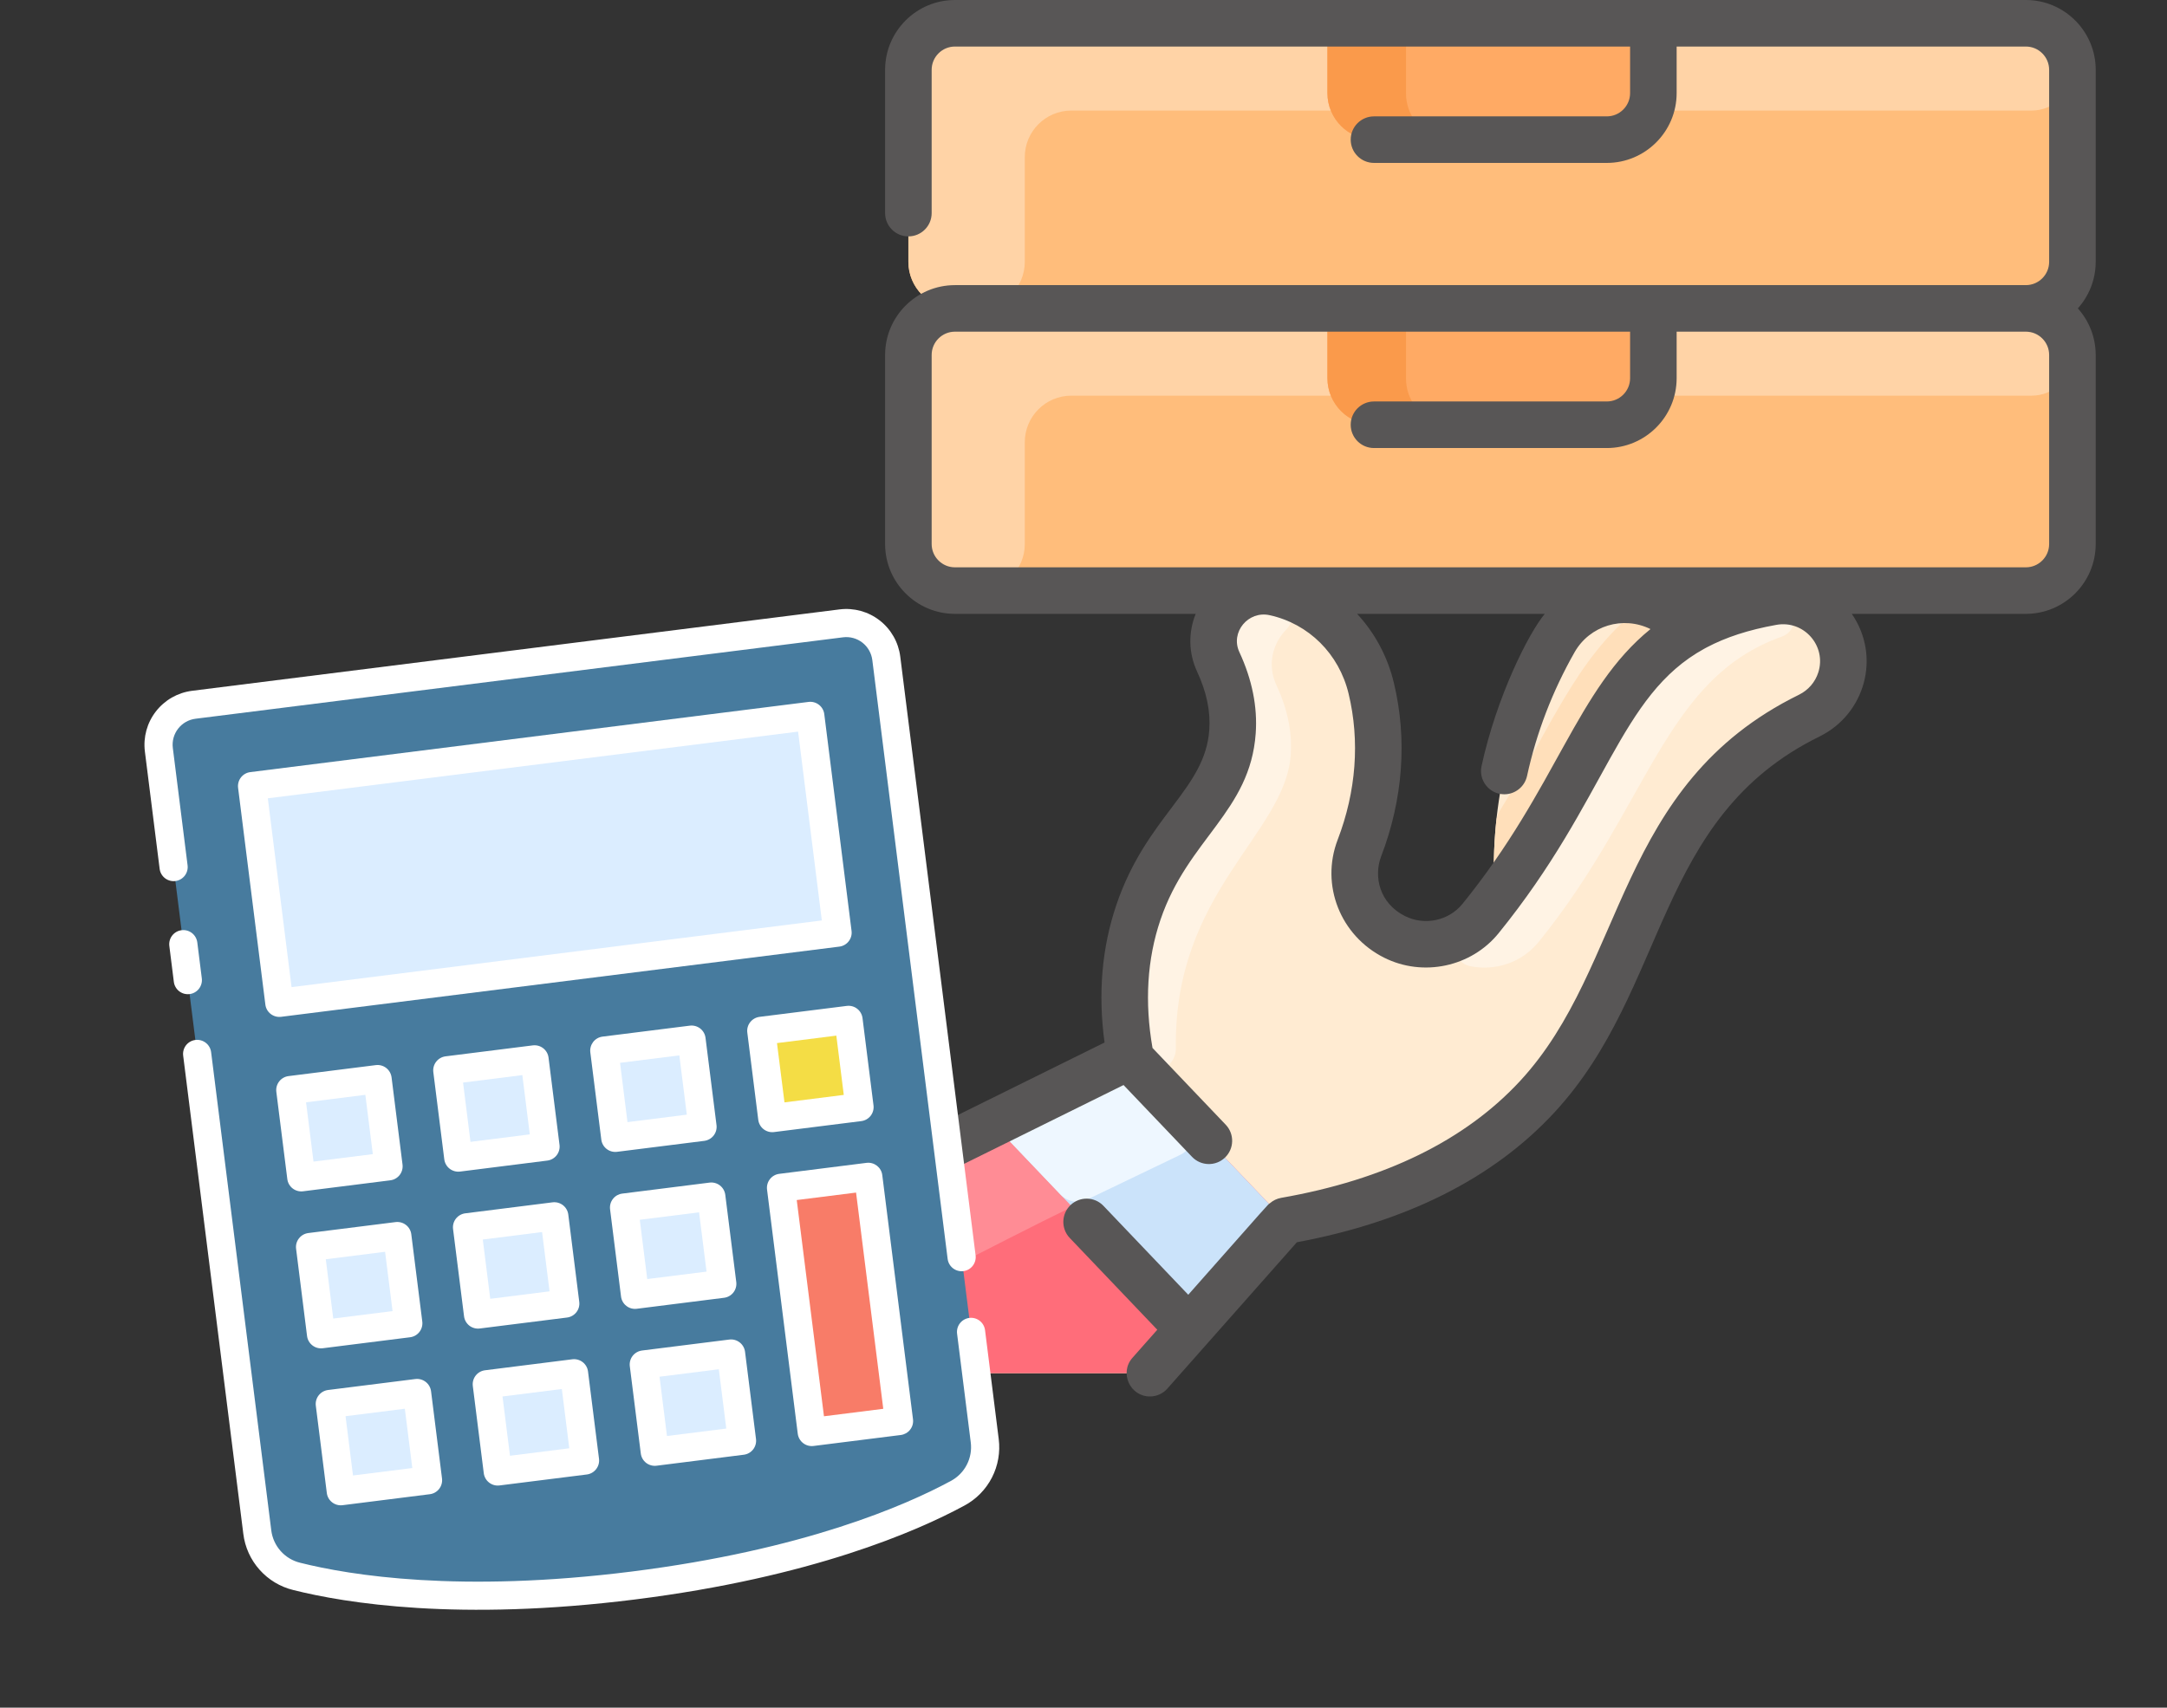 <svg width="85" height="67" viewBox="0 0 85 67" fill="none" xmlns="http://www.w3.org/2000/svg">
<rect x="0" y="0" width="85" height="67" fill="#333333" stroke="none"/>
<g clip-path="url(#clip0_23_517)">
<path d="M72.016 24.814C71.528 23.919 70.522 23.438 69.519 23.617C68.288 23.837 67.298 24.175 66.47 24.622L65.341 23.965C63.813 23.077 61.847 23.598 60.972 25.134C59.141 28.349 58.402 31.875 58.635 35.323C58.635 35.336 58.189 35.897 58.074 36.039C57.262 37.041 55.857 37.337 54.703 36.759C53.332 36.074 52.83 34.559 53.323 33.274C54.109 31.222 54.286 29.077 53.786 27.001C53.34 25.151 51.922 23.669 49.999 23.245C48.422 22.897 47.105 24.504 47.784 25.968C48.314 27.106 48.393 28.027 48.345 28.709C48.152 31.426 45.79 32.447 44.654 35.795C44.023 37.654 43.977 39.642 44.359 41.551C43.182 42.122 34.445 46.312 34.427 46.321C34.116 46.475 33.919 46.793 33.919 47.14V52.965C33.919 53.469 34.327 53.878 34.832 53.878H44.694C44.956 53.878 45.205 53.766 45.378 53.57C45.433 53.507 49.653 48.752 50.411 47.898C55.687 46.975 58.599 44.868 60.301 43.027C64.635 38.338 64.124 31.439 70.966 28.078C72.18 27.481 72.664 26.002 72.016 24.814Z" fill="#FFEBD2"/>
<path d="M50.411 47.898C49.653 48.752 45.433 53.507 45.378 53.57C45.205 53.766 44.956 53.878 44.694 53.878H34.832C34.327 53.878 33.919 53.469 33.919 52.965V47.14C33.919 46.793 34.116 46.476 34.427 46.322C34.519 46.275 43.071 42.177 44.359 41.551L50.411 47.898Z" fill="#FF6D7A"/>
<path d="M47.425 44.766C41.868 47.456 42.679 46.971 35.251 50.806C34.643 51.12 33.919 50.679 33.919 49.995V47.14C33.919 46.793 34.116 46.476 34.427 46.322C34.519 46.275 43.071 42.177 44.359 41.551L47.425 44.766Z" fill="#FF8C95"/>
<path d="M66.47 24.622C62.917 26.535 62.368 30.422 58.635 35.323C58.566 34.286 58.583 33.241 58.693 32.2C58.708 32.063 58.755 31.932 58.827 31.815C60.778 28.661 61.792 25.89 64.158 23.975C64.438 23.748 64.824 23.702 65.147 23.862C65.487 24.031 65.834 24.268 66.47 24.622Z" fill="#FFDFBA"/>
<path d="M81.29 10.273V2.739C81.29 1.73 80.473 0.913 79.464 0.913C65.385 0.913 49.948 0.913 37.457 0.913C36.448 0.913 35.631 1.73 35.631 2.739V10.273C35.631 11.282 36.448 12.1 37.457 12.1C36.448 12.1 35.631 12.917 35.631 13.926V21.346C35.631 22.355 36.448 23.172 37.457 23.172H79.464C80.473 23.172 81.29 22.355 81.29 21.346V13.926C81.29 12.917 80.473 12.1 79.464 12.1C80.473 12.1 81.29 11.282 81.29 10.273Z" fill="#FFBD7B"/>
<path d="M81.29 2.739C81.29 3.622 80.575 4.338 79.692 4.338H42.023C41.014 4.338 40.197 5.155 40.197 6.164V10.273C40.197 11.282 39.379 12.1 38.37 12.1H37.457C36.449 12.1 35.631 11.282 35.631 10.273V2.739C35.631 1.731 36.449 0.913 37.457 0.913H79.464C80.473 0.913 81.29 1.731 81.29 2.739Z" fill="#FFD3A6"/>
<path d="M64.853 0.913V3.653C64.853 4.662 64.036 5.479 63.026 5.479H53.895C52.886 5.479 52.068 4.662 52.068 3.653V0.913H64.853Z" fill="#FFAA64"/>
<path d="M55.159 5.479H53.895C52.886 5.479 52.068 4.661 52.068 3.653V0.913H55.15V3.653C55.15 4.073 55.279 4.444 55.507 4.741C55.74 5.043 55.541 5.479 55.159 5.479Z" fill="#FA9A4B"/>
<path d="M81.29 13.926C81.29 14.809 80.575 15.524 79.692 15.524H42.023C41.014 15.524 40.197 16.342 40.197 17.351V21.346C40.197 22.355 39.379 23.172 38.37 23.172H37.457C36.449 23.172 35.631 22.355 35.631 21.346V13.926C35.631 12.918 36.449 12.1 37.457 12.1H79.464C80.473 12.1 81.29 12.918 81.29 13.926Z" fill="#FFD3A6"/>
<path d="M64.853 12.1V14.839C64.853 15.848 64.036 16.666 63.026 16.666H53.895C52.886 16.666 52.068 15.848 52.068 14.839V12.1H64.853Z" fill="#FFAA64"/>
<path d="M55.159 16.666H53.895C52.886 16.666 52.068 15.848 52.068 14.839V12.1H55.15V14.839C55.15 15.26 55.279 15.631 55.507 15.928C55.74 16.23 55.541 16.666 55.159 16.666Z" fill="#FA9A4B"/>
<path d="M50.067 26.881C50.597 28.019 50.676 28.94 50.628 29.623C50.407 32.724 46.036 34.993 46.123 41.114C46.135 41.941 45.12 42.35 44.549 41.751L44.359 41.551C43.977 39.642 44.023 37.653 44.654 35.795C45.79 32.447 48.152 31.426 48.345 28.709C48.393 28.027 48.314 27.106 47.784 25.968C47.113 24.521 48.395 22.87 50.062 23.26C50.718 23.413 50.925 24.221 50.453 24.701C49.919 25.245 49.697 26.084 50.067 26.881Z" fill="#FFF3E4"/>
<path d="M69.546 23.613C70.388 23.472 70.695 24.691 69.891 24.977C65.276 26.622 64.685 31.611 60.357 36.952C59.68 37.788 58.629 38.107 57.657 37.906C57.033 37.777 56.902 36.958 57.437 36.612C57.86 36.338 58.086 36.049 58.635 35.325V35.323C63.179 29.357 63.069 24.694 69.546 23.613Z" fill="#FFF3E4"/>
<path d="M50.411 47.898C46.344 52.476 46.648 52.16 46.613 52.129L38.989 44.132C41.35 43 43.844 41.801 44.359 41.551L50.411 47.898Z" fill="#CBE3FA"/>
<path d="M46.295 45.311C45.086 45.893 43.504 46.651 42.651 47.061C42.295 47.232 41.869 47.154 41.596 46.867L38.989 44.132C41.35 43 43.844 41.801 44.359 41.551L46.559 43.858C46.987 44.307 46.853 45.042 46.295 45.311Z" fill="#EEF7FF"/>
<path d="M82.204 2.74C82.204 1.229 80.974 0 79.464 0H37.457C35.947 0 34.718 1.229 34.718 2.74V8.362C34.718 8.867 35.127 9.275 35.631 9.275C36.135 9.275 36.544 8.867 36.544 8.362V2.74C36.544 2.236 36.954 1.826 37.457 1.826H63.94V3.653C63.94 4.156 63.53 4.566 63.026 4.566H53.895C53.39 4.566 52.981 4.975 52.981 5.479C52.981 5.983 53.39 6.392 53.895 6.392H63.026C64.537 6.392 65.766 5.163 65.766 3.653V1.826H79.464C79.967 1.826 80.377 2.236 80.377 2.74V10.273C80.377 10.777 79.967 11.187 79.464 11.187H37.457C35.947 11.187 34.718 12.415 34.718 13.926V21.346C34.718 22.856 35.947 24.085 37.457 24.085H46.901C46.607 24.806 46.617 25.622 46.957 26.353C47.33 27.156 47.486 27.906 47.433 28.645C47.269 30.977 44.971 32.02 43.79 35.501C43.22 37.178 43.065 38.992 43.326 40.903L33.514 45.754C33.062 45.977 32.877 46.525 33.1 46.977C33.323 47.428 33.87 47.615 34.324 47.391L44.071 42.572L46.757 45.389C47.105 45.754 47.683 45.768 48.048 45.42C48.413 45.072 48.427 44.494 48.079 44.129L45.207 41.117C44.892 39.316 44.997 37.625 45.519 36.088C46.596 32.914 49.038 31.846 49.255 28.774C49.329 27.733 49.113 26.659 48.613 25.583C48.252 24.806 48.961 23.951 49.802 24.137C51.336 24.475 52.522 25.654 52.898 27.215C53.345 29.069 53.197 31.051 52.47 32.947C51.788 34.725 52.573 36.715 54.295 37.576C55.824 38.341 57.711 37.936 58.783 36.614C63.054 31.349 63.492 27.295 66.853 25.451C66.887 25.435 66.921 25.417 66.953 25.397C67.692 25.007 68.576 24.713 69.68 24.516C70.76 24.323 71.652 25.345 71.323 26.38C71.2 26.766 70.93 27.078 70.563 27.259C63.357 30.798 63.806 37.889 59.63 42.407C57.47 44.744 54.316 46.288 50.254 46.998C50.085 47.028 49.937 47.102 49.816 47.206C49.702 47.29 49.965 47.005 46.609 50.8L43.283 47.312C42.935 46.947 42.357 46.934 41.992 47.281C41.627 47.629 41.613 48.207 41.961 48.572L45.394 52.173L44.421 53.273C43.9 53.862 44.324 54.791 45.105 54.791C45.357 54.791 45.608 54.687 45.789 54.483L50.87 48.74C55.19 47.935 58.589 46.224 60.971 43.647C65.465 38.785 64.891 32.079 71.368 28.898C73.155 28.02 73.792 25.764 72.636 24.085H79.464C80.974 24.085 82.203 22.856 82.203 21.346V13.926C82.203 13.225 81.938 12.585 81.503 12.1C81.938 11.614 82.203 10.974 82.203 10.273V2.74H82.204ZM57.365 35.464C56.828 36.126 55.88 36.327 55.112 35.943C54.101 35.438 53.876 34.382 54.175 33.601C55.035 31.358 55.207 29.001 54.673 26.787C54.423 25.747 53.92 24.825 53.232 24.085H60.593C59.956 24.851 58.708 27.325 58.113 30.057C57.99 30.625 58.423 31.164 59.007 31.164C59.427 31.164 59.805 30.872 59.898 30.445C60.267 28.748 60.895 27.113 61.765 25.586C62.358 24.545 63.661 24.15 64.74 24.682C61.828 27.046 61.082 30.882 57.365 35.464ZM80.377 21.346C80.377 21.849 79.967 22.259 79.464 22.259H37.457C36.954 22.259 36.544 21.849 36.544 21.346V13.926C36.544 13.423 36.954 13.013 37.457 13.013H63.94V14.839C63.94 15.343 63.53 15.752 63.026 15.752H53.895C53.39 15.752 52.981 16.161 52.981 16.666C52.981 17.17 53.39 17.579 53.895 17.579H63.026C64.537 17.579 65.766 16.35 65.766 14.839V13.013H79.464C79.967 13.013 80.377 13.423 80.377 13.926V21.346Z" fill="#585656"/>
</g>
<g clip-path="url(#clip1_23_517)">
<path d="M6.231 29.416L10.092 60.112C10.144 60.524 10.319 60.91 10.595 61.22C10.87 61.53 11.233 61.749 11.636 61.849C13.688 62.365 18.047 63.062 24.847 62.207C31.647 61.352 35.698 59.596 37.559 58.589C37.924 58.392 38.221 58.09 38.411 57.721C38.602 57.353 38.676 56.935 38.625 56.524L34.764 25.828C34.712 25.412 34.497 25.034 34.166 24.777C33.835 24.521 33.416 24.406 33.001 24.458L7.6 27.653C7.185 27.705 6.807 27.92 6.55 28.251C6.294 28.581 6.179 29.001 6.231 29.416Z" fill="#477B9E"/>
<path d="M9.887 30.842L31.784 28.088L32.854 36.593L10.957 39.347L9.887 30.842Z" fill="#DBEDFF"/>
<path d="M11.387 42.77L14.81 42.339L15.241 45.762L11.818 46.193L11.387 42.77Z" fill="#DBEDFF"/>
<path d="M29.861 40.446L33.284 40.016L33.715 43.439L30.292 43.869L29.861 40.446Z" fill="#F4DD45"/>
<path d="M23.703 41.221L27.126 40.79L27.557 44.213L24.134 44.644L23.703 41.221Z" fill="#DBEDFF"/>
<path d="M17.545 41.995L20.968 41.565L21.399 44.988L17.976 45.418L17.545 41.995Z" fill="#DBEDFF"/>
<path d="M12.162 48.928L15.585 48.497L16.015 51.92L12.592 52.351L12.162 48.928Z" fill="#DBEDFF"/>
<path d="M30.636 46.604L34.059 46.174L35.264 55.755L31.841 56.185L30.636 46.604Z" fill="#F87C68"/>
<path d="M24.478 47.379L27.901 46.948L28.331 50.371L24.908 50.802L24.478 47.379Z" fill="#DBEDFF"/>
<path d="M18.32 48.153L21.743 47.723L22.173 51.146L18.75 51.576L18.32 48.153Z" fill="#DBEDFF"/>
<path d="M12.937 55.086L16.359 54.655L16.79 58.078L13.367 58.509L12.937 55.086Z" fill="#DBEDFF"/>
<path d="M25.252 53.537L28.675 53.106L29.106 56.529L25.683 56.96L25.252 53.537Z" fill="#DBEDFF"/>
<path d="M19.094 54.311L22.517 53.881L22.948 57.304L19.525 57.734L19.094 54.311Z" fill="#DBEDFF"/>
<path d="M7.437 39.003C7.365 39.012 7.291 39.007 7.221 38.988C7.151 38.969 7.086 38.936 7.029 38.892C6.971 38.847 6.923 38.792 6.887 38.728C6.851 38.665 6.828 38.596 6.819 38.524L6.642 37.114C6.624 36.969 6.664 36.822 6.754 36.706C6.844 36.59 6.976 36.515 7.121 36.497C7.267 36.478 7.413 36.519 7.529 36.608C7.645 36.698 7.72 36.831 7.739 36.976L7.916 38.386C7.934 38.531 7.894 38.678 7.804 38.794C7.714 38.91 7.582 38.985 7.437 39.003Z" fill="white"/>
<path d="M37.788 49.873C37.643 49.891 37.496 49.851 37.38 49.761C37.265 49.671 37.189 49.539 37.171 49.394L34.216 25.895C34.181 25.625 34.041 25.38 33.827 25.213C33.612 25.046 33.339 24.971 33.069 25.005L7.669 28.2C7.399 28.234 7.154 28.374 6.987 28.589C6.82 28.804 6.745 29.076 6.779 29.346L7.358 33.951C7.376 34.096 7.336 34.243 7.246 34.359C7.156 34.474 7.024 34.55 6.879 34.568C6.733 34.586 6.587 34.546 6.471 34.456C6.355 34.366 6.28 34.234 6.262 34.089L5.683 29.485C5.613 28.924 5.768 28.359 6.115 27.913C6.461 27.466 6.971 27.176 7.531 27.104L32.932 23.91C33.492 23.84 34.058 23.995 34.504 24.342C34.951 24.689 35.241 25.198 35.312 25.759L38.268 49.257C38.286 49.402 38.245 49.549 38.155 49.664C38.066 49.78 37.934 49.855 37.788 49.873Z" fill="white"/>
<path d="M24.916 62.755C17.992 63.626 13.54 62.898 11.502 62.385C10.991 62.26 10.53 61.982 10.18 61.588C9.83 61.194 9.608 60.704 9.544 60.181L7.185 41.42C7.166 41.275 7.207 41.128 7.296 41.012C7.386 40.897 7.518 40.821 7.664 40.803C7.809 40.785 7.956 40.825 8.072 40.915C8.188 41.005 8.263 41.137 8.281 41.282L10.641 60.045C10.678 60.346 10.807 60.629 11.009 60.856C11.211 61.083 11.477 61.243 11.772 61.315C13.735 61.808 18.036 62.508 24.779 61.66C31.523 60.812 35.517 59.069 37.297 58.105C37.565 57.962 37.783 57.741 37.922 57.471C38.062 57.202 38.116 56.896 38.078 56.594L37.541 52.327C37.523 52.181 37.563 52.035 37.653 51.919C37.743 51.803 37.875 51.728 38.02 51.709C38.166 51.691 38.312 51.731 38.428 51.821C38.544 51.911 38.619 52.043 38.638 52.189L39.174 56.455C39.241 56.977 39.148 57.508 38.907 57.976C38.665 58.444 38.287 58.828 37.823 59.075C35.973 60.076 31.84 61.885 24.916 62.755Z" fill="white"/>
<path d="M32.923 37.141L11.026 39.895C10.88 39.913 10.734 39.873 10.618 39.783C10.502 39.694 10.427 39.561 10.409 39.416L9.339 30.911C9.321 30.766 9.361 30.619 9.451 30.503C9.541 30.387 9.673 30.312 9.818 30.294L31.715 27.54C31.86 27.522 32.007 27.562 32.123 27.652C32.239 27.742 32.314 27.874 32.332 28.019L33.402 36.524C33.411 36.596 33.406 36.669 33.387 36.739C33.367 36.809 33.335 36.875 33.29 36.932C33.246 36.989 33.19 37.037 33.127 37.073C33.064 37.109 32.995 37.132 32.923 37.141ZM11.436 38.73L32.236 36.114L31.305 28.705L10.505 31.322L11.436 38.73Z" fill="white"/>
<path d="M15.31 46.31L11.887 46.741C11.742 46.759 11.595 46.719 11.479 46.629C11.363 46.539 11.288 46.407 11.27 46.262L10.839 42.838C10.821 42.693 10.861 42.546 10.951 42.43C11.041 42.314 11.173 42.239 11.318 42.221L14.741 41.79C14.887 41.772 15.033 41.812 15.149 41.902C15.265 41.992 15.34 42.124 15.359 42.27L15.789 45.693C15.807 45.839 15.767 45.985 15.677 46.101C15.587 46.217 15.455 46.292 15.31 46.31ZM12.297 45.575L14.624 45.283L14.331 42.956L12.005 43.249L12.297 45.575Z" fill="white"/>
<path d="M33.784 43.987L30.361 44.417C30.215 44.436 30.069 44.395 29.953 44.306C29.837 44.216 29.762 44.084 29.743 43.938L29.313 40.515C29.294 40.369 29.335 40.222 29.425 40.107C29.515 39.991 29.647 39.916 29.792 39.897L33.215 39.467C33.287 39.458 33.36 39.463 33.43 39.482C33.5 39.501 33.566 39.534 33.623 39.579C33.68 39.623 33.728 39.678 33.764 39.742C33.8 39.805 33.823 39.874 33.832 39.946L34.263 43.37C34.281 43.515 34.241 43.662 34.151 43.778C34.061 43.893 33.929 43.969 33.784 43.987ZM30.771 43.252L33.097 42.959L32.805 40.633L30.477 40.926L30.771 43.252Z" fill="white"/>
<path d="M27.626 44.762L24.203 45.192C24.058 45.21 23.911 45.17 23.795 45.08C23.68 44.99 23.604 44.858 23.586 44.713L23.155 41.289C23.146 41.217 23.151 41.144 23.171 41.074C23.19 41.004 23.223 40.939 23.267 40.881C23.312 40.824 23.367 40.776 23.43 40.74C23.493 40.704 23.563 40.681 23.635 40.672L27.057 40.242C27.203 40.223 27.349 40.264 27.465 40.353C27.581 40.443 27.656 40.575 27.674 40.721L28.105 44.144C28.123 44.29 28.083 44.437 27.993 44.552C27.903 44.668 27.771 44.743 27.626 44.762ZM24.613 44.027L26.94 43.734L26.647 41.408L24.321 41.7L24.613 44.027Z" fill="white"/>
<path d="M21.468 45.536L18.045 45.967C17.899 45.985 17.753 45.944 17.637 45.855C17.521 45.765 17.446 45.633 17.427 45.487L16.997 42.064C16.979 41.918 17.019 41.772 17.109 41.656C17.199 41.54 17.331 41.465 17.476 41.446L20.899 41.016C21.045 40.998 21.191 41.038 21.307 41.128C21.423 41.218 21.498 41.35 21.516 41.495L21.947 44.919C21.965 45.064 21.925 45.211 21.835 45.327C21.745 45.442 21.613 45.518 21.468 45.536ZM18.455 44.801L20.781 44.508L20.489 42.182L18.163 42.475L18.455 44.801Z" fill="white"/>
<path d="M16.084 52.468L12.661 52.899C12.516 52.917 12.369 52.877 12.254 52.787C12.138 52.697 12.062 52.565 12.044 52.419L11.614 48.996C11.595 48.851 11.636 48.704 11.726 48.589C11.815 48.473 11.948 48.398 12.093 48.379L15.516 47.949C15.661 47.931 15.808 47.971 15.924 48.061C16.04 48.151 16.115 48.283 16.133 48.428L16.564 51.851C16.582 51.996 16.542 52.143 16.452 52.259C16.362 52.375 16.23 52.45 16.084 52.468ZM13.072 51.733L15.398 51.441L15.105 49.114L12.779 49.407L13.072 51.733Z" fill="white"/>
<path d="M35.333 56.303L31.91 56.733C31.764 56.751 31.617 56.711 31.502 56.621C31.386 56.531 31.311 56.399 31.292 56.254L30.087 46.673C30.069 46.528 30.109 46.381 30.199 46.265C30.289 46.149 30.421 46.074 30.567 46.056L33.99 45.625C34.062 45.616 34.135 45.621 34.205 45.641C34.275 45.66 34.34 45.693 34.398 45.737C34.455 45.782 34.503 45.837 34.539 45.9C34.575 45.963 34.598 46.033 34.607 46.105L35.812 55.685C35.821 55.757 35.816 55.831 35.797 55.901C35.778 55.971 35.745 56.036 35.7 56.093C35.656 56.151 35.6 56.199 35.537 56.235C35.474 56.27 35.405 56.294 35.333 56.303ZM32.32 55.568L34.646 55.275L33.579 46.791L31.252 47.084L32.32 55.568Z" fill="white"/>
<path d="M28.4 50.919L24.978 51.35C24.906 51.359 24.832 51.354 24.762 51.335C24.692 51.316 24.627 51.283 24.57 51.238C24.512 51.194 24.464 51.138 24.428 51.075C24.392 51.012 24.369 50.943 24.36 50.871L23.93 47.448C23.921 47.376 23.926 47.303 23.945 47.233C23.964 47.163 23.997 47.097 24.042 47.04C24.086 46.982 24.142 46.934 24.205 46.898C24.268 46.863 24.337 46.84 24.409 46.831L27.832 46.4C27.977 46.382 28.124 46.422 28.24 46.512C28.355 46.602 28.431 46.734 28.449 46.879L28.88 50.302C28.898 50.448 28.858 50.594 28.768 50.71C28.678 50.826 28.546 50.901 28.4 50.919ZM25.388 50.184L27.714 49.892L27.421 47.566L25.095 47.858L25.388 50.184Z" fill="white"/>
<path d="M22.242 51.694L18.819 52.124C18.674 52.143 18.527 52.102 18.411 52.013C18.296 51.923 18.22 51.791 18.202 51.645L17.771 48.222C17.753 48.077 17.793 47.93 17.883 47.814C17.973 47.699 18.105 47.623 18.251 47.605L21.674 47.174C21.819 47.156 21.966 47.196 22.082 47.286C22.197 47.376 22.273 47.508 22.291 47.654L22.721 51.077C22.74 51.222 22.7 51.369 22.61 51.484C22.52 51.6 22.387 51.676 22.242 51.694ZM19.23 50.959L21.556 50.666L21.263 48.34L18.937 48.633L19.23 50.959Z" fill="white"/>
<path d="M16.859 58.626L13.436 59.057C13.29 59.075 13.144 59.035 13.028 58.945C12.912 58.855 12.837 58.723 12.819 58.577L12.388 55.154C12.37 55.009 12.41 54.862 12.5 54.747C12.59 54.631 12.722 54.556 12.867 54.537L16.29 54.107C16.436 54.089 16.582 54.129 16.698 54.219C16.814 54.309 16.889 54.441 16.908 54.586L17.338 58.009C17.356 58.154 17.316 58.301 17.226 58.417C17.136 58.533 17.004 58.608 16.859 58.626ZM13.846 57.891L16.173 57.599L15.88 55.272L13.554 55.565L13.846 57.891Z" fill="white"/>
<path d="M29.175 57.077L25.752 57.508C25.68 57.517 25.607 57.512 25.537 57.492C25.467 57.473 25.401 57.441 25.344 57.396C25.287 57.351 25.239 57.296 25.203 57.233C25.167 57.17 25.144 57.1 25.135 57.028L24.704 53.605C24.686 53.46 24.726 53.313 24.816 53.197C24.906 53.082 25.038 53.007 25.184 52.988L28.606 52.558C28.752 52.539 28.898 52.58 29.014 52.67C29.13 52.76 29.205 52.892 29.224 53.037L29.654 56.46C29.672 56.605 29.632 56.752 29.542 56.868C29.452 56.984 29.32 57.059 29.175 57.077ZM26.162 56.342L28.488 56.05L28.196 53.723L25.87 54.016L26.162 56.342Z" fill="white"/>
<path d="M23.017 57.852L19.594 58.282C19.448 58.301 19.302 58.26 19.186 58.17C19.07 58.081 18.995 57.948 18.976 57.803L18.546 54.38C18.528 54.235 18.568 54.088 18.658 53.972C18.748 53.856 18.88 53.781 19.025 53.763L22.448 53.332C22.594 53.314 22.74 53.354 22.856 53.444C22.972 53.534 23.047 53.666 23.065 53.812L23.496 57.235C23.514 57.38 23.474 57.527 23.384 57.642C23.294 57.758 23.162 57.834 23.017 57.852ZM20.004 57.117L22.33 56.824L22.038 54.498L19.711 54.791L20.004 57.117Z" fill="white"/>
</g>
<defs>
<clipPath id="clip0_23_517">
<rect width="54.791" height="54.791" fill="white" transform="translate(30.209)"/>
</clipPath>
<clipPath id="clip1_23_517">
<rect width="40.42" height="40.42" fill="white" transform="translate(0 26.601) rotate(-7.169)"/>
</clipPath>
</defs>
</svg>
